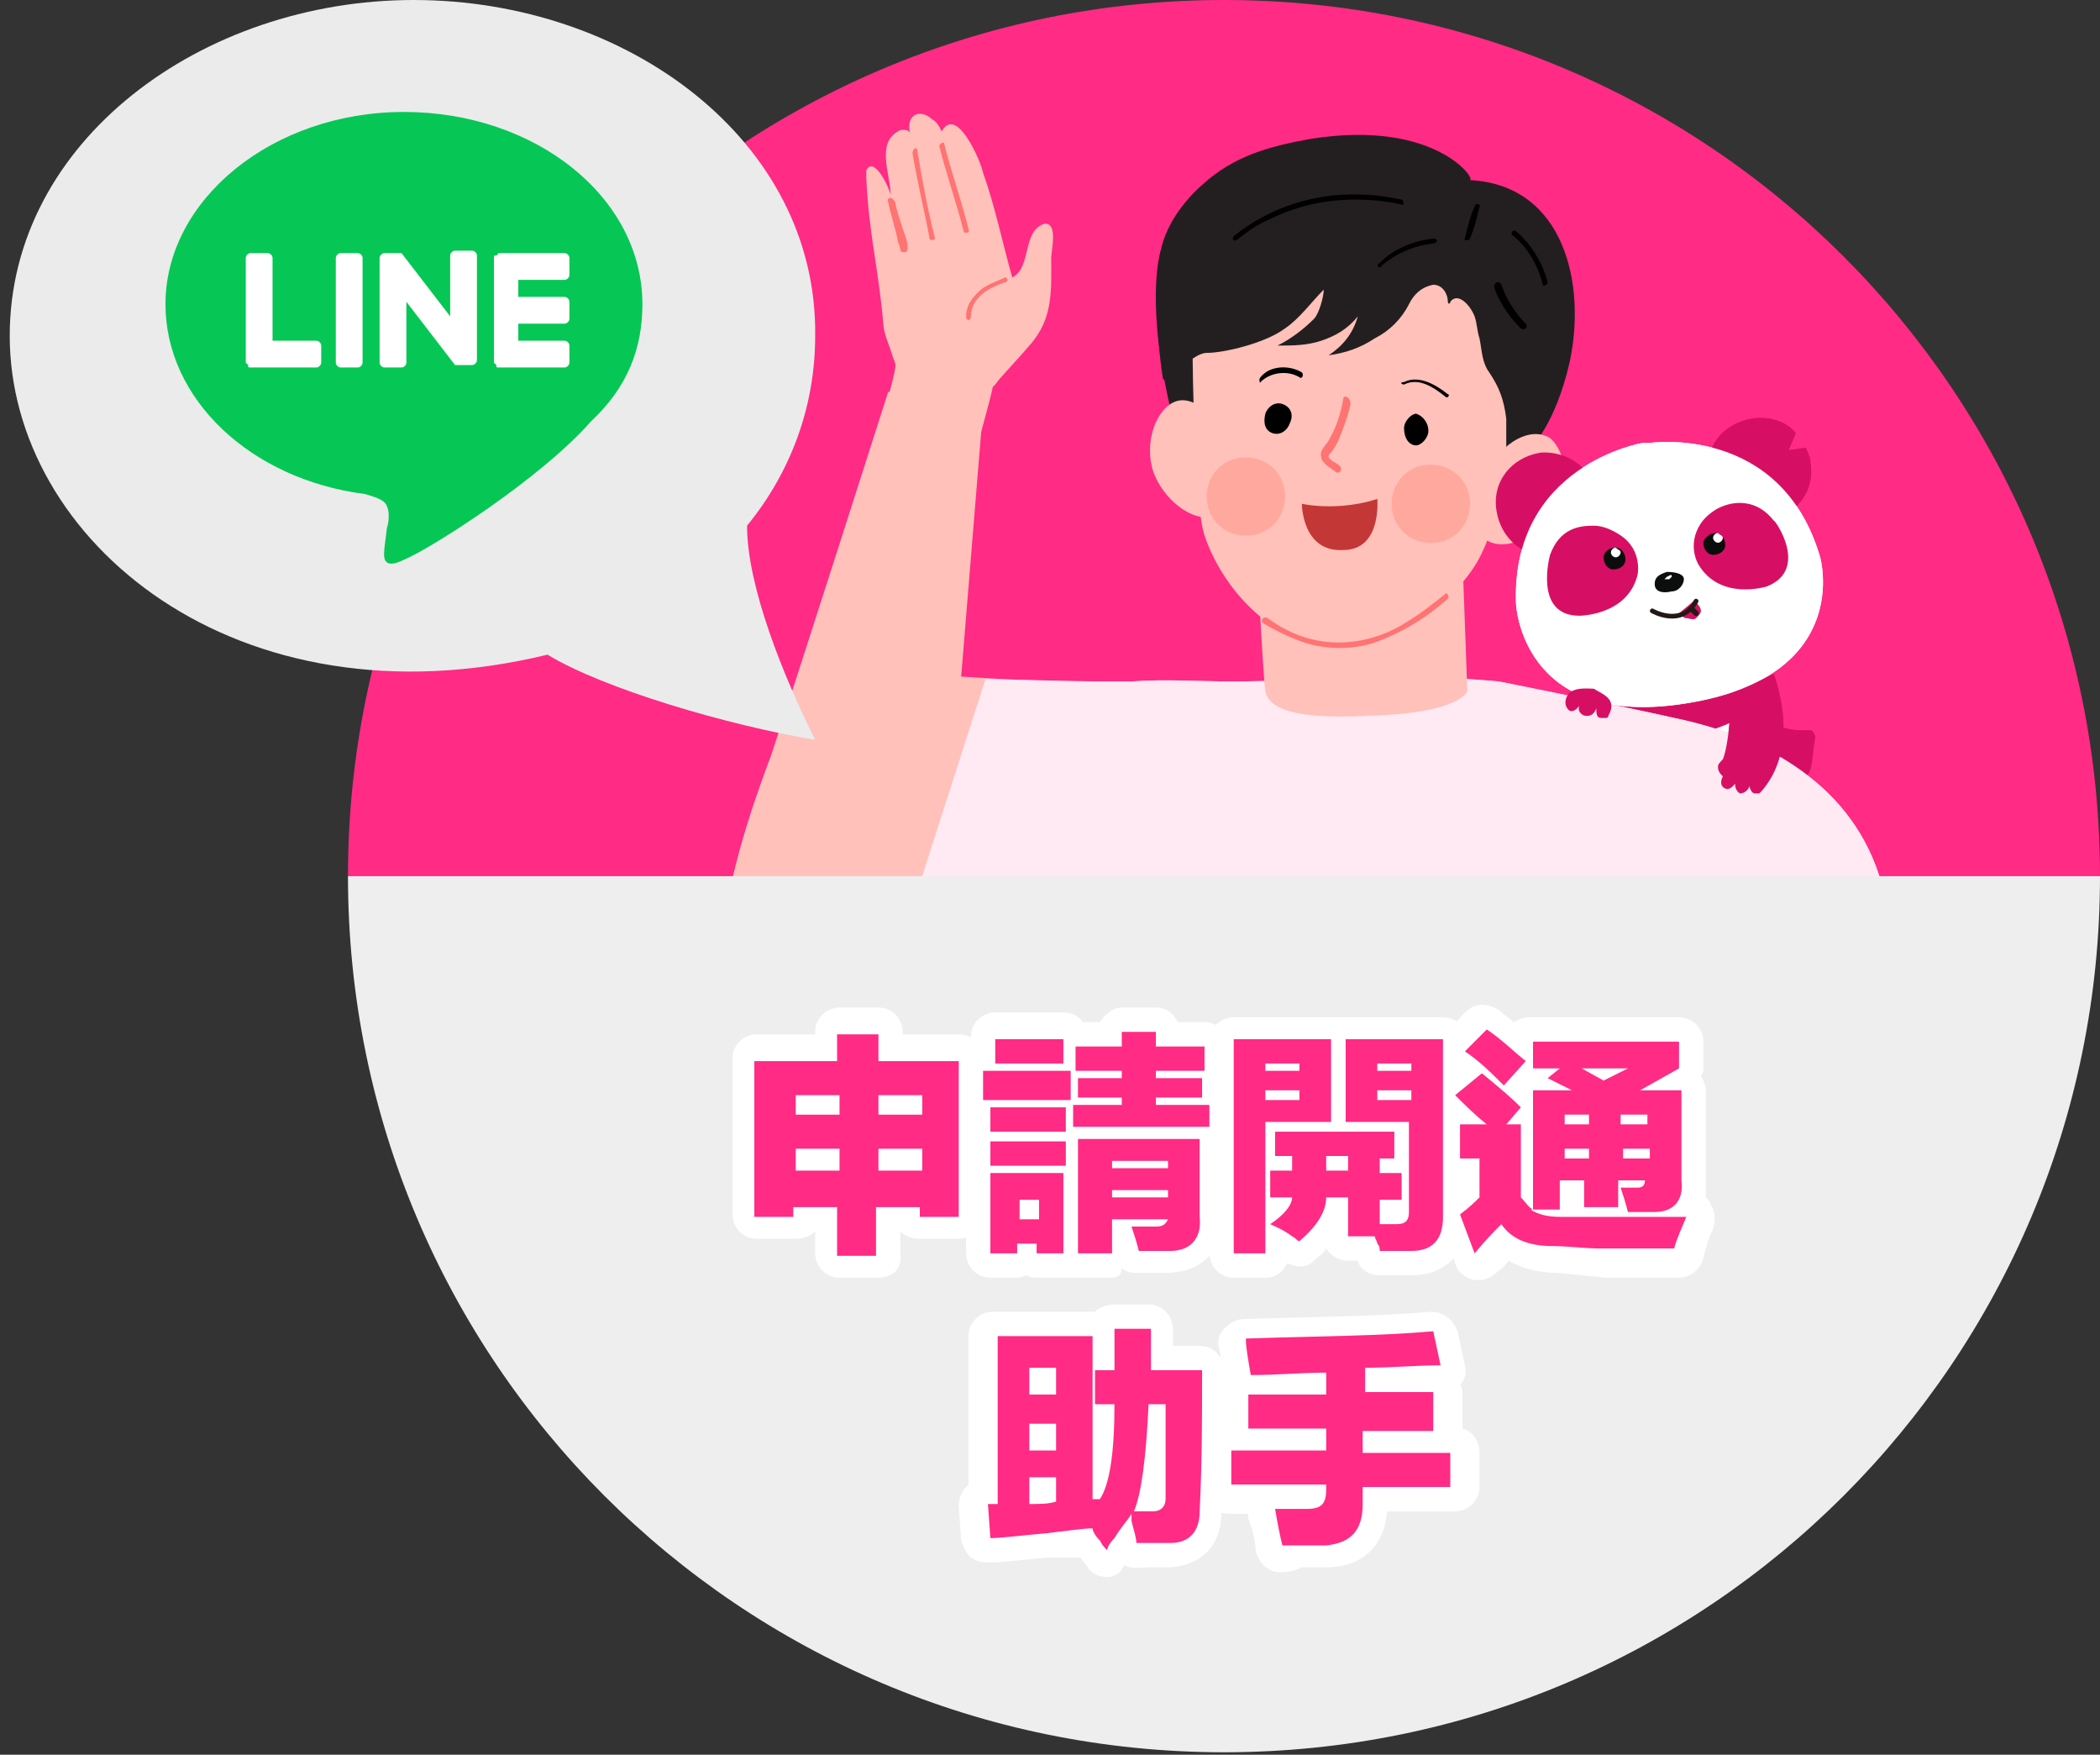 <?xml version="1.0" encoding="utf-8"?>
<!-- Generator: Adobe Illustrator 27.7.0, SVG Export Plug-In . SVG Version: 6.00 Build 0)  -->
<svg version="1.1" id="Layer_1" xmlns="http://www.w3.org/2000/svg" xmlns:xlink="http://www.w3.org/1999/xlink" x="0px" y="0px"
	 viewBox="0 0 86.3 72.1" style="enable-background:new 0 0 86.3 72.1;" xml:space="preserve">
<rect x="0" y="0" width="86.3" height="72.1" fill="#333333" stroke="none"/>
<style type="text/css">
	.st0{fill:#FF2B85;}
	.st1{clip-path:url(#SVGID_00000076580234683727296030000003902345704534179216_);}
	.st2{fill:#D70F64;}
	.st3{fill:#FFFFFF;}
	.st4{fill:none;}
	.st5{fill:#0C0D0D;}
	.st6{fill:none;stroke:#221916;stroke-width:0.306;stroke-linecap:round;stroke-linejoin:round;stroke-miterlimit:10;}
	.st7{fill:#0C0C0C;}
	.st8{fill:none;stroke:#221916;stroke-width:0.22;stroke-linecap:round;stroke-linejoin:round;stroke-miterlimit:10;}
	.st9{fill:#FFC1BA;}
	.st10{fill:#FF7373;}
	.st11{fill:#EFF2F4;}
	.st12{fill:#FFE9F3;}
	.st13{fill:#262626;}
	.st14{fill:#231F20;}
	.st15{fill:#C43737;}
	.st16{fill:#FFA99E;}
	.st17{fill:none;stroke:#221916;stroke-width:0.194;stroke-linecap:round;stroke-linejoin:round;stroke-miterlimit:10;}
	.st18{fill:#EEEEEE;}
	.st19{fill:#EBEBEB;}
	.st20{fill-rule:evenodd;clip-rule:evenodd;fill:#06C755;}
	.st21{fill-rule:evenodd;clip-rule:evenodd;fill:#FFFFFF;}
</style>
<path class="st0" d="M50.3,0c-19.9,0-36,16.1-36,36h72C86.3,16.1,70.2,0,50.3,0z"/>
<g>
	<defs>
		<rect id="SVGID_1_" x="27.1" y="2" width="52.5" height="37.1"/>
	</defs>
	<clipPath id="SVGID_00000136385658673523983630000018437534798002420619_">
		<use xlink:href="#SVGID_1_"  style="overflow:visible;"/>
	</clipPath>
	<g style="clip-path:url(#SVGID_00000136385658673523983630000018437534798002420619_);">
		<g>
			<path class="st2" d="M68.5,33.2c0,0,0.9,1.3,1.7,1.9c0.1,0.1,0.3,0.1,0.4,0.1c0.3-0.1,0.9-0.4,1.4-0.6c0.1-0.1,0.2-0.2,0.1-0.4
				l-0.7-1.4C71.5,32.7,69.9,32.1,68.5,33.2z"/>
			<path class="st2" d="M72.9,29.8c0,0-1.3,0.9-1,2.4c0,0,1.3,0.1,2.2-0.2c0.1,0,0.3-0.3,0.3-0.4c0.1-0.3,0.1-0.8,0.2-1.3
				c0-0.1-0.1-0.3-0.2-0.3c0,0-0.3,0-0.5,0C73.6,30,72.9,29.8,72.9,29.8"/>
			<path class="st2" d="M66.6,30.9c0,0,4.2,0,5.8-1.8c0,0,0.8,0-0.1-1.4l-6,0.6C66.3,28.3,66.1,29.6,66.6,30.9z"/>
			<path class="st3" d="M66.6,30.9c0,0,0.8,2.5,2.8,2.8c0,0,3.4,0.1,3.6-3.2c0,0,0-1-0.2-1.7C72.9,28.8,70.5,30.4,66.6,30.9z"/>
			<path class="st4" d="M66.2,29.3c0,0,0,2.8,1.9,3.9c0.7,0.4,1.5,0.5,2.3,0.3c0.5-0.1,1.2-0.4,1.8-0.9"/>
			<path class="st4" d="M70.4,34.3c0,0,0.6-0.5,1.1-0.4"/>
			<g>
				<path class="st2" d="M72.9,27.7c0.5,1.5,0.7,3.4-0.5,4.8c0,0-0.1,0.1-0.1,0.1c0,0-0.1,0-0.2,0c-0.1,0-0.2-0.2-0.2-0.3
					c0,0-0.1,0.3-0.4,0.3c0,0-0.2-0.1-0.2-0.4c0,0-0.2,0.3-0.4,0.2c0,0-0.3-0.1-0.1-0.5c0,0,0,0,0,0c-0.1-0.1-0.2-0.2-0.2-0.4
					c0-0.1,0.1-0.2,0.2-0.3c0,0,0.2-0.4,0.3-1.8l0-0.9L72.9,27.7z"/>
			</g>
			<g>
				<path class="st2" d="M65.7,20.4c0.2,1.2-0.6,2.2-1.8,2.4c-1.2,0.2-2.2-0.6-2.4-1.8c-0.2-1.2,0.6-2.2,1.8-2.4
					C64.4,18.5,65.5,19.3,65.7,20.4z"/>
				<path class="st2" d="M74.2,18.4c0.1,0.2,0.2,0.4,0.2,0.6c0.2,1.2-0.6,2.2-1.8,2.4c-1.2,0.2-2.2-0.6-2.4-1.8
					c-0.2-1.2,0.6-2.2,1.8-2.4c0.7-0.1,1.4,0.1,1.8,0.6l-0.3,0.7L74.2,18.4z"/>
				<g>
					<path class="st3" d="M74.8,22.9c-1.6-5.5-7-4.7-7-4.7l-0.3,0c0,0-5.4,0.9-5.2,6.6c0,0,0.2,5.2,7,4.1
						C76.2,27.8,74.8,22.9,74.8,22.9z"/>
				</g>
				<path class="st2" d="M64.9,25.3c0,0,2,0,2.4-1.7c0,0,0.2-1-0.7-1.6c-0.3-0.2-0.7-0.4-1.1-0.4c-0.6,0-1.4,0.1-1.8,1.2
					C63.7,22.8,63,25.2,64.9,25.3z"/>
				<g>
					<path class="st2" d="M72.6,24.1c0,0-1.9,0.6-2.8-0.9c0,0-0.5-0.8,0.1-1.7c0.2-0.3,0.6-0.6,0.9-0.7c0.5-0.2,1.4-0.3,2.1,0.6
						C72.9,21.3,74.4,23.4,72.6,24.1z"/>
				</g>
				<g>
					<path class="st5" d="M69.2,23.8c0,0.2-0.2,0.5-0.5,0.5C68.3,24.4,68,24.2,68,24c0-0.2,0.2-0.4,0.5-0.5
						C68.9,23.5,69.2,23.6,69.2,23.8z"/>
					<g>
						<path class="st3" d="M68.7,23.7c0,0-0.1,0.1-0.1,0.1c-0.1,0-0.2,0-0.2,0c0,0,0.1-0.1,0.1-0.1C68.7,23.6,68.7,23.6,68.7,23.7z"
							/>
					</g>
				</g>
			</g>
			<path class="st2" d="M69,25.2c0.1,0.1,0.2,0.2,0.3,0.2c0.1,0,0.3,0.1,0.4,0c0.1-0.1,0.2-0.2,0.2-0.3c0-0.1-0.1-0.3-0.3-0.4"/>
			<g>
				<path class="st6" d="M67.9,25.1c0,0,1.2,0.7,1.8-0.4"/>
			</g>
			<g>
				<path class="st7" d="M65.9,22.9c0,0.3,0.2,0.5,0.4,0.5c0.3,0,0.5-0.2,0.5-0.4c0-0.3-0.2-0.5-0.4-0.5
					C66.1,22.5,65.9,22.7,65.9,22.9z"/>
			</g>
			<g>
				<path class="st3" d="M66.6,22.7c0,0.1-0.1,0.2-0.2,0.2c-0.1,0-0.2-0.1-0.2-0.2c0-0.1,0.1-0.2,0.2-0.2
					C66.5,22.6,66.6,22.6,66.6,22.7z"/>
			</g>
			<g>
				<path class="st7" d="M70,22.3c0,0.3,0.2,0.5,0.4,0.5c0.3,0,0.5-0.2,0.5-0.4c0-0.3-0.2-0.5-0.4-0.5C70.3,21.9,70,22.1,70,22.3z"
					/>
			</g>
			<g>
				<path class="st3" d="M70.8,22.1c0,0.1-0.1,0.2-0.2,0.2c-0.1,0-0.2-0.1-0.2-0.2c0-0.1,0.1-0.2,0.2-0.2C70.7,22,70.8,22,70.8,22.1
					z"/>
			</g>
			<g>
				<path class="st2" d="M66.1,29.4c0,0.1-0.1,0.1-0.1,0.1c-0.1,0-0.1,0-0.2,0c-0.2,0-0.2-0.2-0.2-0.4c0,0-0.1,0.4-0.5,0.3
					c0,0-0.3-0.1-0.2-0.4c0,0-0.2,0.3-0.4,0.2c0,0-0.3-0.2-0.1-0.6c0.2-0.4,0.9-0.3,1.1-0.3C65.8,28.5,66.5,28.7,66.1,29.4z"/>
			</g>
			<line class="st8" x1="69.7" y1="25.2" x2="69.5" y2="25"/>
		</g>
		<g>
			<g>
				<g>
					<path class="st9" d="M35.6,7.3c0.1,2.3,0.5,3.7,0.7,6c0,0.4,0.3,1,0.4,1.4c0.1,0.2,0.1,0.3,0.1,0.3c0,0.3-0.3,1.3-0.6,2.4
						c0.2,1.3,1,1.5,1.4,2.8c0.3,1.2,0.8,2.4,1.1,3.7c0.2-1.2,1.9-7,2.1-8c0,0,0,0,0.1-0.1c0.2-0.3,0.9-1,1.4-1.6
						c1-1.1,0.9-2.3,0.9-3.6c0-0.3,0.3-1.5-0.3-1.4c-0.9,0.3-0.5,1.8-1.3,2.2c-0.4-1.4-0.7-2.9-1.2-4.3c-0.1-0.5-1.1-2.8-1.7-1.7
						c-0.1-0.2-0.2-0.4-0.4-0.5c-0.4-0.4-1.1-0.3-0.9,0.6c0-0.2-0.4-0.2-0.5-0.1C36,5.9,36.6,7.2,36.6,8c-0.1-0.4-0.7-1.6-1-1
						C35.6,7,35.6,7.2,35.6,7.3z"/>
				</g>
				<g>
					<g>
						<path class="st10" d="M41.3,11.4c-0.4,0.2-0.8,0.3-1.1,0.6c-0.3,0.3-0.5,0.6-0.5,1c0,0.2,0.2,0.2,0.2,0c0-0.8,0.8-1.2,1.4-1.4
							c0.1,0,0.1-0.1,0.1-0.1C41.4,11.4,41.3,11.4,41.3,11.4L41.3,11.4z"/>
					</g>
				</g>
				<g>
					<g>
						<path class="st10" d="M38.6,6c0.3,1.2,0.7,2.3,1,3.5c0,0.1,0.3,0.1,0.2-0.1c-0.3-1.2-0.7-2.3-1-3.5C38.8,5.8,38.6,5.9,38.6,6
							L38.6,6z"/>
					</g>
				</g>
				<g>
					<g>
						<path class="st10" d="M37.5,6.3c0.2,1.2,0.5,2.4,0.7,3.5c0,0.1,0.3,0.1,0.2-0.1c-0.3-1.2-0.5-2.3-0.7-3.5
							C37.7,6,37.5,6.1,37.5,6.3L37.5,6.3z"/>
					</g>
				</g>
				<g>
					<g>
						<path class="st10" d="M37.3,10.2c0-0.3-0.1-0.5-0.2-0.8c-0.1-0.3-0.2-0.6-0.3-1c0-0.1,0-0.1-0.1-0.2c0-0.1-0.3-0.1-0.2,0.1
							c0.1,0.5,0.3,1.1,0.4,1.6c0,0.1,0.1,0.2,0.1,0.4C37.1,10.4,37.3,10.4,37.3,10.2L37.3,10.2z"/>
					</g>
				</g>
			</g>
			<g>
				<path class="st9" d="M77.2,35.9c-1.3-3.9-5-5.7-8.4-6.4C66.6,29,61.6,28,61.6,28c-4.3-0.4-7.6,0-11,0c-1.3,0-2.7-0.1-4.1,0
					c-4.5,0-5.3-0.1-7-0.2l0.9-11l-3.9-0.7c0,0-3.7,11.6-4.8,14.9c-1,2.7-4.3,11.4,0.1,14.5c2.8,2,2.4,0.4,3.1-0.5l6.9,17.5l15.5,0
					l0.7,3.2c0,0,23.1,1,23.4-3.9C81.9,56.8,79,41.5,77.2,35.9z"/>
			</g>
			<g>
				<path class="st11" d="M39,40.9l2.9,21.6l15.5,0l0.7,3.2c0,0,23.4,1,23.4-3.9c0-2.9-0.7-9.5-1.9-15.5"/>
			</g>
			<g>
				<path class="st12" d="M79.7,46.3c-0.8-4.2-1.7-8.1-2.5-10.4c-1.3-3.9-5-5.7-8.4-6.4C66.6,29,61.6,28,61.6,28
					c-4.3-0.4-7.6,0-11,0c-1.3,0-2.7-0.1-4.1,0c-3,0-1.4,0-6-0.1L35,45c1,1.1,0.4,0.7,0.6,1.6h4.2"/>
			</g>
			<g>
				<g>
					<path class="st9" d="M60.1,22.9l0.2,5.5c0,0-0.3,0.9-3.9,1c-1.8,0.1-4.2,0.1-4.4-1c-0.1-0.5-0.5-8.5-0.5-8.5L60.1,22.9z"/>
				</g>
			</g>
			<path class="st9" d="M73.7,46.3L73.3,57L57,62.1l0.7,3.5c0,0,23.9,1,23.9-3.9c0-4.9-1.2-12.2-1.9-15.5L73.7,46.3z"/>
			<g>
				<g>
					<path class="st13" d="M74.1,37.9c0,0.6-0.1,1.3-0.1,1.9c-0.1,1.5-0.2,3-0.3,4.6c-0.1,1.8-0.2,3.7-0.3,5.5
						c-0.1,1.6-0.2,3.2-0.3,4.8c0,0.5-0.1,1-0.1,1.6c0,0.2,0,0.5,0,0.7c0,0,0,0,0,0c0,0.2,0.2,0.2,0.2,0c0-0.6,0.1-1.3,0.1-1.9
						c0.1-1.5,0.2-3,0.3-4.6c0.1-1.8,0.2-3.7,0.3-5.5c0.1-1.6,0.2-3.2,0.3-4.8c0-0.5,0.1-1,0.1-1.6c0-0.2,0-0.5,0-0.7c0,0,0,0,0,0
						C74.3,37.8,74.1,37.8,74.1,37.9L74.1,37.9z"/>
				</g>
			</g>
			<g>
				<g>
					<g>
						<g>
							<path class="st9" d="M57,65.7c-1,0.2-1.9-0.1-2.8-0.5c-0.4-0.2-0.8-0.5-1.2-0.7c-0.2-0.1-0.4-0.3-0.6-0.4
								c-0.1-0.1-0.3-0.3-0.5-0.3c-0.1,0-0.1,0-0.2,0c-0.6,0.2-1.2,0.2-1.7,0.4c-0.5,0.1-1,0.4-1.4,0.6c-0.2,0.1-0.3,0.2-0.5,0.3
								c-1.1,0.8-0.5-0.7-0.2-1.2c-0.9,1-0.7-0.5,0-1.3c0.5-0.6,1.1-1.2,1.6-1.7c0.5-0.5,1-1.1,1.8-0.7c0.7,0.3,1.5,0.6,2.3,0.9
								c0.3,0.1,2.2,1.1,2.6,1.2c0,0,7-0.8,7.8-1.2c0.6,1.1,4.8,2.1,4.6,3.9C67.3,65.3,57,65.7,57,65.7z"/>
						</g>
					</g>
				</g>
				<g>
					<path class="st9" d="M50.7,60.1c-0.3,0.1-1.1,0.3-1.4,0.4c-0.7,0.3-1.1,0.5-1.7,1c-0.3,0.2-1.2,0.9-1.4,1.3
						c-0.1,0.2-0.1,0.7,0.3,0.6c0.5-0.2,0.9-0.6,1.4-0.9c0.5-0.3,1-0.5,1.6-0.8c0.1,0,0.1-0.1,0.2-0.1c0.7-0.3,1.4-0.7,2.1-1
						c0,0-0.6-0.3-0.7-0.4C50.7,60.2,51,60,50.7,60.1z"/>
				</g>
			</g>
			<g>
				<g>
					<path class="st13" d="M58.2,61.7c0.5-0.2,1.1-0.3,1.6-0.5c1.3-0.4,2.6-0.8,3.9-1.2c1.6-0.5,3.2-0.9,4.7-1.4
						c1.4-0.4,2.7-0.8,4.1-1.2c0.7-0.2,1.3-0.4,2-0.6c0,0,0,0,0,0c0.1,0,0.1-0.3-0.1-0.2c-0.5,0.2-1.1,0.3-1.6,0.5
						c-1.3,0.4-2.6,0.8-3.9,1.2c-1.6,0.5-3.2,0.9-4.7,1.4c-1.4,0.4-2.7,0.8-4.1,1.2c-0.7,0.2-1.3,0.4-2,0.6c0,0,0,0,0,0
						C58,61.6,58.1,61.8,58.2,61.7L58.2,61.7z"/>
				</g>
			</g>
			<g>
				<g>
					<path class="st10" d="M48.5,63.5c0.2-0.2,0.5-0.3,0.7-0.4c0.3-0.1,0.5-0.2,0.8-0.4c0.6-0.2,1.1-0.5,1.7-0.7
						c0.1-0.1,0.1-0.3-0.1-0.2c-0.6,0.2-1.2,0.5-1.7,0.7c-0.3,0.1-0.6,0.3-0.8,0.4c-0.3,0.1-0.5,0.2-0.7,0.4
						C48.2,63.5,48.4,63.6,48.5,63.5L48.5,63.5z"/>
				</g>
			</g>
			<g>
				<g>
					<path class="st10" d="M48.6,62.1c0.8-0.4,1.6-0.8,2.4-1.1c0.1-0.1,0.1-0.3-0.1-0.2c-0.8,0.3-1.7,0.7-2.4,1.1
						C48.4,62,48.5,62.2,48.6,62.1L48.6,62.1z"/>
				</g>
			</g>
			<g>
				<g>
					<g>
						<g>
							<path class="st14" d="M47.7,10.3c0,0-0.7,2.1,0.5,6.9l1.2,0.6l1.1-6L47.7,10.3z"/>
						</g>
						<g>
							<g>
								<g>
									<path class="st9" d="M62.9,12.7l-7-3.4l-6.8,2.1c0,0-0.2,0.9-0.1,1.9c0,0,0,7.2,0.5,8.7c0.7,2.1,2.7,4.4,5.1,4.5
										c1.9,0.1,4.8-1.2,6.1-3.4c0.8-1.4,1-3.1,2.2-6.8C63.2,15.3,62.9,12.7,62.9,12.7z"/>
								</g>
								<g>
									<g>
										<path class="st10" d="M55.2,16.4c-0.1,0.6-0.3,1.2-0.6,1.7c-0.1,0.2-0.4,0.4-0.3,0.7c0,0.1,0.1,0.2,0.2,0.3
											c0.1,0.1,0.3,0.2,0.4,0.3c0.2,0.1,0.3-0.2,0.1-0.3c-0.1-0.1-0.2-0.1-0.3-0.2c0,0-0.1-0.1-0.1-0.1c0-0.1,0-0.1,0-0.1
											c0.2-0.2,0.3-0.4,0.4-0.6c0.2-0.5,0.4-1,0.5-1.5C55.5,16.3,55.2,16.2,55.2,16.4L55.2,16.4z"/>
									</g>
								</g>
								<g>
									<g>
										<path d="M53,17.4c-0.1,0.3-0.4,0.5-0.7,0.4c-0.3-0.1-0.4-0.4-0.3-0.8c0.1-0.3,0.4-0.5,0.7-0.4C53,16.7,53.2,17,53,17.4z"
											/>
									</g>
									<g>
										<path d="M58.7,17.7c0,0.3-0.3,0.6-0.5,0.6c-0.3,0-0.5-0.3-0.5-0.7c0-0.3,0.3-0.6,0.5-0.6C58.5,17.1,58.7,17.4,58.7,17.7z"
											/>
									</g>
									<g>
										<g>
											<path d="M51.8,15.7c0.4-0.4,1.1-0.5,1.6-0.2c0.1,0.1,0.2-0.1,0.1-0.2c-0.5-0.3-1.3-0.3-1.7,0.2
												C51.7,15.6,51.8,15.8,51.8,15.7L51.8,15.7z"/>
										</g>
									</g>
									<g>
										<g>
											<path d="M57.7,15.8c0.6-0.3,1.2,0.1,1.7,0.5c0.1,0.1,0.2-0.1,0.1-0.1c-0.5-0.4-1.2-0.8-1.8-0.5
												C57.5,15.7,57.6,15.8,57.7,15.8L57.7,15.8z"/>
										</g>
									</g>
								</g>
								<g>
									<g>
										<g>
											<g>
												<path class="st9" d="M47.4,19.4c0.4,1.1,1.6,2.1,2.5,1.8c0.9-0.3,0.8-1.7,0.5-2.9c-0.3-1.1-1.3-2.1-2.1-1.8
													S47,18.2,47.4,19.4z"/>
											</g>
										</g>
									</g>
								</g>
							</g>
							<g>
								<path class="st15" d="M53.5,20.7c1,0.2,2.2,0.1,3.1-0.2c0,0,0.2,2.1-1.4,2.1C53.5,22.7,53.5,20.7,53.5,20.7z"/>
							</g>
						</g>
						<g>
							<path class="st14" d="M53.9,5.7c-1.7,0.3-3.2,0.7-4.5,1.9c-0.8,0.7-1.5,1.7-1.7,2.7c-0.3,1.6-0.1,4.2,0.1,5.3
								c0.5-0.1,1.2-1.1,1.8-1.1c0.7,0,2.4-0.4,3.2-1c0.6-0.4,1.1-1.1,1.6-1.6c0,0.3-0.2,1-0.4,1.2c-0.4,0.4-0.9,0.8-1.5,1.1
								c0.6,0,1.2,0,1.8-0.2c0.6-0.2,1.1-0.5,1.5-1c-0.2,0.7-0.6,1.2-1.2,1.6c0.7-0.1,1.3-0.3,1.9-0.7c0.6-0.3,1.1-0.8,1.4-1.4
								c0.2-0.4,0.5-0.7,1-0.8c0.4,0,0.6,0.4,0.6,0.7c0,0.1,0.1,0.1,0.1,0c0.3-0.4,0.8,0.1,1,0.6c0.1,0.3,0.1,0.6,0.2,0.9
								c0.1,0.5,0.1,1,0.4,1.4c0.4,0.6,0.6,1.1,0.7,1.9c0,0.3,0,1.2,0,1.2l1,0c0,0,1-0.9,1.6-3.5c0.7-3.2-0.2-7.3-4.1-7.5
								C60.7,7.4,59,4.9,53.9,5.7z"/>
						</g>
						<g>
							<g>
								<g>
									<path class="st9" d="M63.9,21c-0.6,1-2,1.7-2.8,1.2c-0.8-0.5-0.5-1.9,0.1-2.9c0.5-1.1,1.7-1.8,2.5-1.3
										C64.4,18.6,64.5,20,63.9,21z"/>
								</g>
							</g>
						</g>
					</g>
					<g>
						<path class="st16" d="M52.8,20.2c0.1,0.9-0.5,1.7-1.4,1.8c-0.9,0.1-1.7-0.5-1.8-1.4c-0.1-0.9,0.5-1.7,1.4-1.8
							C51.9,18.7,52.7,19.3,52.8,20.2z"/>
					</g>
					<g>
						<path class="st16" d="M60.4,20.5c0.1,0.9-0.5,1.7-1.4,1.8c-0.9,0.1-1.7-0.5-1.8-1.4c-0.1-0.9,0.5-1.7,1.4-1.8
							C59.5,19,60.3,19.6,60.4,20.5z"/>
					</g>
					<g>
						<g>
							<path d="M50.7,9.7C52.2,8.5,54.1,7.9,56,8c0.5,0,1.1,0.1,1.6,0.2c0.1,0,0.1,0.3,0,0.2C55.7,8,53.8,8.2,52.2,9
								c-0.5,0.2-0.9,0.5-1.3,0.8C50.7,10,50.6,9.8,50.7,9.7L50.7,9.7z"/>
						</g>
					</g>
					<g>
						<g>
							<path d="M60.8,8.5c-0.1,0.4-0.2,0.9-0.4,1.3c0,0.1-0.3,0.1-0.2,0c0.1-0.4,0.2-0.9,0.4-1.3C60.6,8.3,60.9,8.4,60.8,8.5
								L60.8,8.5z"/>
						</g>
					</g>
					<g>
						<g>
							<path d="M61.7,11.7c0.2,0.6,0.6,1.2,1,1.6c0.1,0.1,0,0.3-0.2,0.2c-0.5-0.5-0.9-1.1-1.1-1.7C61.4,11.6,61.6,11.5,61.7,11.7
								L61.7,11.7z"/>
						</g>
					</g>
					<g>
						<g>
							<path d="M62.3,9.5c0.6,0.5,1.1,1.3,1.3,2.1c0,0.1-0.2,0.2-0.2,0.1c-0.2-0.8-0.6-1.5-1.2-2C62,9.6,62.2,9.4,62.3,9.5L62.3,9.5
								z"/>
						</g>
					</g>
					<g>
						<g>
							<path d="M56.7,10.8c0.6-0.6,1.4-0.9,2.2-1c0.2,0,0.2,0.2,0,0.2c-0.8,0.1-1.5,0.4-2.1,0.9C56.7,11.1,56.5,10.9,56.7,10.8
								L56.7,10.8z"/>
						</g>
					</g>
				</g>
				<g>
					<g>
						<path class="st10" d="M59.5,24.6c-0.9,0.8-1.9,1.4-3,1.8c-0.9,0.3-2,0.3-2.9,0c-0.6-0.2-1.2-0.5-1.7-0.8
							c-0.1-0.1,0-0.3,0.2-0.2c0.8,0.6,1.8,1,2.9,1c1,0,2-0.3,2.9-0.9c0.5-0.3,1-0.7,1.5-1.1C59.4,24.3,59.6,24.5,59.5,24.6
							L59.5,24.6z"/>
					</g>
				</g>
			</g>
		</g>
		<g>
			<g>
				<path class="st2" d="M72.9,27.7c0.5,1.5,0.7,3.4-0.5,4.8c0,0-0.1,0.1-0.1,0.1c0,0-0.1,0-0.2,0c-0.1,0-0.2-0.2-0.2-0.3
					c0,0-0.1,0.3-0.4,0.3c0,0-0.2-0.1-0.2-0.4c0,0-0.2,0.3-0.4,0.2c0,0-0.3-0.1-0.1-0.5c0,0,0,0,0,0c-0.1-0.1-0.2-0.2-0.2-0.4
					c0-0.1,0.1-0.2,0.2-0.3c0,0,0.2-0.4,0.3-1.8l0-0.9L72.9,27.7z"/>
			</g>
			<g>
				<path class="st2" d="M65.7,20.4c0.2,1.2-0.6,2.2-1.8,2.4s-2.2-0.6-2.4-1.8c-0.2-1.2,0.6-2.2,1.8-2.4
					C64.4,18.5,65.5,19.3,65.7,20.4z"/>
				<path class="st2" d="M74.2,18.4c0.1,0.2,0.2,0.4,0.2,0.6c0.2,1.2-0.6,2.2-1.8,2.4c-1.2,0.2-2.2-0.6-2.4-1.8
					c-0.2-1.2,0.6-2.2,1.8-2.4c0.7-0.1,1.4,0.1,1.8,0.6l-0.3,0.7L74.2,18.4z"/>
				<g>
					<path class="st3" d="M74.8,22.9c-1.6-5.5-7-4.7-7-4.7l-0.3,0c0,0-5.4,0.9-5.2,6.6c0,0,0.2,5.2,7,4.1
						C76.2,27.8,74.8,22.9,74.8,22.9z"/>
				</g>
				<path class="st2" d="M64.9,25.3c0,0,2,0,2.4-1.7c0,0,0.2-1-0.7-1.6c-0.3-0.2-0.7-0.4-1.1-0.4c-0.6,0-1.4,0.1-1.8,1.2
					C63.7,22.8,63,25.3,64.9,25.3z"/>
				<g>
					<path class="st2" d="M72.6,24.1c0,0-1.9,0.6-2.8-0.9c0,0-0.5-0.8,0.1-1.7c0.2-0.3,0.6-0.6,0.9-0.7c0.5-0.2,1.4-0.3,2.1,0.6
						C72.9,21.3,74.4,23.4,72.6,24.1z"/>
				</g>
				<g>
					<path class="st5" d="M69.2,23.8c0,0.2-0.2,0.5-0.5,0.5C68.3,24.4,68,24.3,68,24s0.2-0.4,0.5-0.5C68.9,23.5,69.2,23.6,69.2,23.8
						z"/>
					<g>
						<path class="st3" d="M68.7,23.7c0,0-0.1,0.1-0.1,0.1c-0.1,0-0.2,0-0.2,0c0,0,0.1-0.1,0.1-0.1C68.7,23.6,68.7,23.6,68.7,23.7z"
							/>
					</g>
				</g>
			</g>
			<path class="st2" d="M69,25.2c0.1,0.1,0.2,0.2,0.3,0.2c0.1,0,0.3,0.1,0.4,0c0.1-0.1,0.2-0.2,0.2-0.3c0-0.1-0.1-0.3-0.3-0.4"/>
			<g>
				<path class="st17" d="M67.9,25.1c0,0,1.2,0.7,1.8-0.4"/>
			</g>
			<g>
				<path class="st7" d="M65.9,22.9c0,0.3,0.2,0.5,0.4,0.5c0.3,0,0.5-0.2,0.5-0.4c0-0.3-0.2-0.5-0.4-0.5
					C66.1,22.5,65.9,22.7,65.9,22.9z"/>
			</g>
			<g>
				<path class="st3" d="M66.6,22.7c0,0.1-0.1,0.2-0.2,0.2c-0.1,0-0.2-0.1-0.2-0.2c0-0.1,0.1-0.2,0.2-0.2
					C66.5,22.6,66.6,22.6,66.6,22.7z"/>
			</g>
			<g>
				<path class="st7" d="M70,22.3c0,0.3,0.2,0.5,0.4,0.5c0.3,0,0.5-0.2,0.5-0.4c0-0.3-0.2-0.5-0.4-0.5C70.3,21.9,70,22.1,70,22.3z"
					/>
			</g>
			<g>
				<path class="st3" d="M70.8,22.1c0,0.1-0.1,0.2-0.2,0.2c-0.1,0-0.2-0.1-0.2-0.2c0-0.1,0.1-0.2,0.2-0.2C70.7,22,70.8,22,70.8,22.1
					z"/>
			</g>
			<g>
				<path class="st2" d="M66.1,29.4c0,0.1-0.1,0.1-0.1,0.1c-0.1,0-0.1,0-0.2,0c-0.2,0-0.2-0.2-0.2-0.4c0,0-0.1,0.4-0.5,0.3
					c0,0-0.3-0.1-0.2-0.4c0,0-0.2,0.3-0.4,0.2c0,0-0.3-0.2-0.1-0.6c0.2-0.4,0.9-0.3,1.1-0.3C65.8,28.5,66.5,28.7,66.1,29.4z"/>
			</g>
			<line class="st8" x1="69.7" y1="25.2" x2="69.5" y2="25"/>
		</g>
	</g>
</g>
<path class="st18" d="M50.3,72c19.9,0,36-16.1,36-36h-72C14.3,55.9,30.4,72,50.3,72z"/>
<g>
	<g>
		<path class="st0" d="M34.5,42.5h1.6v1.1h3.3v6.4h-1.6v-0.4h-1.8v2h-1.6v-2h-1.8v0.4h-1.6v-6.4h3.4V42.5z M32.7,45v0.8h1.8V45H32.7
			z M32.7,47.2v0.9h1.8v-0.9H32.7z M37.9,45h-1.8v0.8h1.8V45z M36.1,47.2v0.9h1.8v-0.9H36.1z"/>
		<path class="st3" d="M36.1,52.5h-1.6c-0.6,0-1-0.5-1-1v-0.9c-0.2,0.2-0.5,0.3-0.8,0.3h-1.6c-0.6,0-1-0.5-1-1v-6.4c0-0.6,0.5-1,1-1
			h2.4v-0.1c0-0.6,0.5-1,1-1h1.6c0.6,0,1,0.5,1,1v0.1h2.3c0.6,0,1,0.5,1,1v6.4c0,0.6-0.5,1-1,1h-1.6c-0.3,0-0.6-0.1-0.8-0.3v0.9
			C37.1,52.1,36.7,52.5,36.1,52.5z M35.2,48.8c0,0,0.1,0.1,0.1,0.1c0,0,0.1-0.1,0.1-0.1c0,0-0.1-0.1-0.1-0.1
			C35.3,48.7,35.2,48.7,35.2,48.8z M35.2,46.5C35.3,46.5,35.3,46.6,35.2,46.5c0.1,0,0.1,0,0.1,0C35.4,46.5,35.3,46.5,35.2,46.5
			C35.3,46.5,35.3,46.5,35.2,46.5z M35.2,44.3c0,0,0.1,0.1,0.1,0.1c0,0,0.1-0.1,0.1-0.1c0,0-0.1-0.1-0.1-0.1
			C35.3,44.2,35.2,44.2,35.2,44.3z"/>
	</g>
	<g>
		<path class="st0" d="M40.5,44H44v1.2h-3.6V44z M40.7,45.5h3.1v1h-3.1V45.5z M40.7,46.9h3.1v1h-3.1V46.9z M40.7,51.5v-3.3h3v3.3
			h-1.1v-0.4h-0.8v0.4H40.7z M40.9,42.7h2.8v1h-2.8V42.7z M41.9,49.3v0.8h0.8v-0.8H41.9z M44.2,43h1.9v-0.6h1.4V43h2V44h-2v0.3h1.9
			v0.8h-1.9v0.3h2.2v0.9h-5.6v-0.9h2v-0.3h-1.8v-0.8h1.8V44h-1.9V43z M45.7,51.5h-1.4v-4.7h5V50c0.1,0.9-0.4,1.4-1.2,1.4
			c-0.2,0-0.6,0-1.3,0c-0.1-0.4-0.2-0.7-0.3-1c0.4,0,0.7,0,1,0c0.3,0,0.4-0.1,0.5-0.3h-2.3V51.5z M45.7,47.7V48H48v-0.3H45.7z
			 M45.7,48.9v0.3H48v-0.3H45.7z"/>
		<path class="st3" d="M45.7,52.5h-1.4c-0.1,0-0.2,0-0.3,0c-0.1,0-0.2,0-0.3,0h-1.1c-0.1,0-0.3,0-0.4-0.1c-0.1,0-0.2,0.1-0.4,0.1
			h-1.1c-0.6,0-1-0.5-1-1v-3.3c0,0,0,0,0-0.1c0-0.1,0-0.2,0-0.3v-1c0-0.1,0-0.1,0-0.2c0-0.1,0-0.1,0-0.2v-0.7
			c-0.1-0.2-0.2-0.4-0.2-0.6V44c0-0.3,0.1-0.6,0.4-0.8v-0.6c0-0.6,0.5-1,1-1h2.8c0.3,0,0.6,0.1,0.8,0.4h0.7c0.2-0.3,0.5-0.6,0.9-0.6
			h1.4c0.4,0,0.7,0.2,0.9,0.6h1.1c0.6,0,1,0.5,1,1V44c0,0.2-0.1,0.4-0.2,0.6v0.2c0.2,0.2,0.3,0.5,0.3,0.8v0.9c0,0.3-0.1,0.6-0.4,0.8
			V50c0,0.7-0.1,1.3-0.6,1.7c-0.4,0.4-1,0.6-1.7,0.6c-0.1,0-0.6,0-1.3,0c-0.2,0-0.4-0.1-0.5-0.2C46.1,52.4,45.9,52.5,45.7,52.5z"/>
	</g>
	<g>
		<path class="st0" d="M50.7,42.7h4v3.4H52v5.4h-1.3V42.7z M52,43.7v0.3h1.4v-0.3H52z M52,45.2h1.4v-0.4H52V45.2z M52.6,46.5h4.7
			v1.1h-0.6v0.6h0.9v1.1h-0.9v1h0.7c0.4,0,0.5-0.2,0.5-0.5v-3.7h-2.6v-3.4h4V50c0,0.9-0.4,1.4-1.3,1.4c-0.3,0-0.7,0-1.3,0
			c0-0.1,0-0.2-0.1-0.3c0-0.1-0.1-0.2-0.1-0.3h-1.1v-1.6h-0.9c0,0.6-0.4,1.2-1.1,1.8c-0.1,0-0.1-0.1-0.3-0.2
			c-0.4-0.3-0.7-0.4-0.9-0.5c0.6-0.4,0.9-0.8,0.9-1.1h-0.9v-1.1h0.9c0-0.2,0-0.4,0-0.6h-0.7V46.5z M54.5,47.5c0,0.2,0,0.4,0,0.6h0.9
			v-0.6H54.5z M56.6,43.7v0.3h1.4v-0.3H56.6z M56.6,44.8v0.4h1.4v-0.4H56.6z"/>
		<path class="st3" d="M52,52.5h-1.3c-0.6,0-1-0.5-1-1v-8.7c0-0.6,0.5-1,1-1h4c0.1,0,0.2,0,0.3,0c0.1,0,0.2,0,0.3,0h4
			c0.6,0,1,0.5,1,1V50c0,1.4-0.8,2.4-2.3,2.4c-0.3,0-0.7,0-1.3,0c-0.4,0-0.8-0.2-0.9-0.6h-0.4c-0.4,0-0.7-0.2-0.9-0.5
			c-0.1,0.2-0.3,0.3-0.5,0.5c-0.3,0.3-0.7,0.3-1.1,0.1c0,0,0,0,0,0C52.7,52.3,52.4,52.5,52,52.5z"/>
	</g>
	<g>
		<path class="st0" d="M60.9,44.1c0.6,0.5,1.1,0.9,1.6,1.4l-0.6,0.7h0.6v3c0.2,0.2,0.3,0.4,0.5,0.5v-4.9h1.6l-1-0.5l0.5-0.4h-1.1
			v-1.1H69v1.1l-1.6,0.9h1.7v3.7c0.1,0.8-0.3,1.3-1.1,1.3c-0.2,0-0.6,0-1.1,0c-0.1-0.4-0.2-0.7-0.3-1c0.1,0,0.2,0,0.4,0
			c0.2,0,0.3,0,0.3,0c0.2,0,0.3-0.1,0.3-0.3h-1.1v1.1h-1.4v-1.1h-1v1.2h-1.2c0.3,0.2,0.7,0.3,1.2,0.3c1.4,0,3.1,0,5.2,0
			c-0.2,0.5-0.4,0.9-0.5,1.3c-1.4,0-2.4,0-3,0c-0.7,0-1.4-0.1-2-0.1c-1,0-1.7-0.3-2.1-0.9c-0.3,0.3-0.6,0.6-1.1,1.2l-0.6-1.6
			c0.4-0.3,0.6-0.5,0.8-0.7v-1.6h-0.8v-1.4h1.1c-0.5-0.4-0.9-0.8-1.3-1.2L60.9,44.1z M61.1,42.3c0.6,0.4,1.1,0.9,1.6,1.3l-0.9,1
			c-0.5-0.5-1-1-1.6-1.4L61.1,42.3z M64.3,45.8v0.4h1v-0.4H64.3z M64.3,47.2v0.4h1v-0.4H64.3z M66.9,43.9h-1.9l0.9,0.5L66.9,43.9z
			 M67.7,45.8h-1.1v0.4h1.1V45.8z M66.7,47.2v0.4h1.1v-0.4H66.7z"/>
		<path class="st3" d="M60.8,52.6c-0.1,0-0.1,0-0.2,0c-0.4-0.1-0.7-0.3-0.8-0.7l-0.6-1.6c-0.1-0.4,0-0.8,0.3-1.1
			c0.2-0.1,0.3-0.3,0.4-0.4v-0.2c-0.4-0.1-0.8-0.5-0.8-1v-1.4c0-0.2,0-0.3,0.1-0.4c0,0,0,0,0,0c-0.4-0.4-0.4-1-0.1-1.4l0.4-0.4
			c-0.2-0.2-0.3-0.4-0.4-0.7c0-0.3,0.1-0.6,0.3-0.8l0.8-0.9c0.4-0.4,0.9-0.4,1.4-0.1c0.2,0.2,0.4,0.3,0.6,0.5
			c0.2-0.1,0.4-0.2,0.6-0.2H69c0.6,0,1,0.5,1,1v1.1c0,0.1,0,0.2-0.1,0.3c0.1,0.2,0.2,0.4,0.2,0.6v3.7c0,0.2,0,0.5,0,0.7
			c0.1,0.1,0.2,0.2,0.2,0.3c0.2,0.3,0.2,0.6,0.1,1c-0.2,0.4-0.3,0.8-0.4,1.2c-0.1,0.4-0.5,0.8-1,0.8h-3L64,52.3
			c-0.8,0-1.5-0.2-2-0.5c-0.1,0.1-0.2,0.3-0.4,0.4C61.4,52.4,61.1,52.6,60.8,52.6z"/>
	</g>
	<g>
		<path class="st0" d="M47.3,54.6c0,0.8,0,1.4,0,1.7h2.1c0,1.9,0,3.8-0.1,5.8c0,0.8-0.4,1.3-1.2,1.3c-0.1,0-0.3,0-0.6,0
			c-0.4,0-0.6,0-0.8,0c0-0.2-0.1-0.5-0.2-0.9c0-0.1,0-0.2,0-0.3c-0.1,0.2-0.4,0.5-0.7,1c-0.2,0.2-0.3,0.4-0.3,0.5
			c-0.1-0.1-0.2-0.2-0.3-0.4c-0.2-0.2-0.3-0.4-0.3-0.5c-0.4,0-1,0.1-1.9,0.2c-1.1,0.1-1.9,0.2-2.3,0.2l-0.1-1.4c0.1,0,0.3,0,0.4,0
			v-6.9h3.9v6.7c0.1,0,0.2,0,0.3,0c0.4-0.6,0.6-1.9,0.6-3.9H45v-1.4h0.8c0-0.3,0-0.8,0-1.7H47.3z M42.3,56.2v1.1h1.1v-1.1H42.3z
			 M42.3,58.5v1.1h1.1v-1.1H42.3z M42.3,61.8c0.4,0,0.8,0,1.1-0.1v-1h-1.1V61.8z M47.9,57.7h-0.7c-0.1,2.2-0.3,3.7-0.6,4.4
			c0.3,0,0.6,0,0.8,0c0.3,0,0.5-0.2,0.5-0.5C47.9,60.5,47.9,59.2,47.9,57.7z"/>
		<path class="st3" d="M45.5,64.8c-0.3,0-0.6-0.1-0.8-0.4l-0.3-0.4C44,64,43.6,64,43,64c-1.1,0.1-1.8,0.2-2.3,0.2
			c-0.3,0-0.5,0-0.8-0.2c-0.2-0.2-0.3-0.4-0.4-0.7l-0.1-1.4c0-0.3,0.1-0.6,0.3-0.8c0,0,0.1-0.1,0.1-0.1v-6.1c0-0.6,0.5-1,1-1h3.9
			c0.1,0,0.2,0,0.3,0c0.2-0.2,0.5-0.3,0.8-0.3h1.4c0.6,0,1,0.5,1,1c0,0.3,0,0.5,0,0.7h1.1c0.6,0,1,0.5,1,1c0,1.9,0,3.8-0.1,5.8
			c0,1.4-0.8,2.2-2.1,2.3l-0.7,0c-0.6,0-0.9,0.1-1.2-0.1C46.1,64.6,45.8,64.8,45.5,64.8C45.5,64.8,45.5,64.8,45.5,64.8z"/>
	</g>
	<g>
		<path class="st0" d="M58.9,57.4v1.4H56v0.9h3.6v1.4H56v0.7c0,1.1-0.5,1.6-1.5,1.7c-0.2,0-0.5,0-0.9,0c-0.4,0-0.7,0-0.9,0
			c-0.1-0.4-0.2-0.9-0.3-1.5c0.3,0,0.7,0,1.3,0c0.6,0,0.8-0.2,0.8-0.8v-0.2h-3.9v-1.4h3.9v-0.9h-3.2v-1.4h3.2v-0.9
			c-1,0-2,0.1-3.1,0.1c-0.1-0.6-0.2-1.1-0.2-1.5c2.9-0.1,5.5-0.1,7.7-0.3l0.3,1.4c-1,0-2,0.1-3.1,0.1v1H58.9z"/>
		<path class="st3" d="M52.6,64.6c-0.5,0-0.9-0.4-1-0.9c0-0.3-0.1-0.8-0.3-1.3c0-0.1,0-0.1,0-0.2h-0.8c-0.6,0-1-0.5-1-1v-1.4
			c0-0.4,0.3-0.8,0.7-1v-1.4c0-0.2,0.1-0.4,0.1-0.5c0,0,0-0.1,0-0.1c-0.1-0.6-0.1-1-0.2-1.4c-0.1-0.3,0-0.6,0.2-0.8
			c0.2-0.2,0.5-0.4,0.8-0.4c2.9-0.1,5.5-0.1,7.7-0.3c0.5,0,0.9,0.3,1.1,0.8l0.3,1.4c0.1,0.3,0,0.6-0.2,0.8c0,0,0,0,0,0
			c0.1,0.1,0.1,0.3,0.1,0.4v1.4c0.4,0.1,0.7,0.5,0.7,1v1.4c0,0.6-0.5,1-1,1H57c-0.1,1.4-1,2.3-2.5,2.3c-0.1,0-0.4,0-1,0
			C53.1,64.6,52.8,64.6,52.6,64.6z M55.1,60.5c0,0,0.1,0.1,0.1,0.1c0,0,0.1-0.1,0.1-0.1c0,0-0.1-0.1-0.1-0.1
			C55.1,60.4,55.1,60.4,55.1,60.5z M55.1,58.1C55.1,58.1,55.1,58.2,55.1,58.1c0.1,0.1,0.1,0,0.2,0C55.2,58.1,55.2,58,55.1,58.1
			C55.1,58,55.1,58.1,55.1,58.1z M56,56.4L56,56.4L56,56.4z"/>
	</g>
</g>
<g>
	<path class="st0" d="M34.5,42.5h1.6v1.1h3.3v6.4h-1.6v-0.4h-1.8v2h-1.6v-2h-1.8v0.4h-1.6v-6.4h3.4V42.5z M32.7,45v0.8h1.8V45H32.7z
		 M32.7,47.2v0.9h1.8v-0.9H32.7z M37.9,45h-1.8v0.8h1.8V45z M36.1,47.2v0.9h1.8v-0.9H36.1z"/>
	<path class="st0" d="M40.5,44H44v1.2h-3.6V44z M40.7,45.5h3.1v1h-3.1V45.5z M40.7,46.9h3.1v1h-3.1V46.9z M40.7,51.5v-3.3h3v3.3
		h-1.1v-0.4h-0.8v0.4H40.7z M40.9,42.7h2.8v1h-2.8V42.7z M41.9,49.3v0.8h0.8v-0.8H41.9z M44.2,43h1.9v-0.6h1.4V43h2V44h-2v0.3h1.9
		v0.8h-1.9v0.3h2.2v0.9h-5.6v-0.9h2v-0.3h-1.8v-0.8h1.8V44h-1.9V43z M45.7,51.5h-1.4v-4.7h5V50c0.1,0.9-0.4,1.4-1.2,1.4
		c-0.2,0-0.6,0-1.3,0c-0.1-0.4-0.2-0.7-0.3-1c0.4,0,0.7,0,1,0c0.3,0,0.4-0.1,0.5-0.3h-2.3V51.5z M45.7,47.7V48H48v-0.3H45.7z
		 M45.7,48.9v0.3H48v-0.3H45.7z"/>
	<path class="st0" d="M50.7,42.7h4v3.4H52v5.4h-1.3V42.7z M52,43.7v0.3h1.4v-0.3H52z M52,45.2h1.4v-0.4H52V45.2z M52.6,46.5h4.7v1.1
		h-0.6v0.6h0.9v1.1h-0.9v1h0.7c0.4,0,0.5-0.2,0.5-0.5v-3.7h-2.6v-3.4h4V50c0,0.9-0.4,1.4-1.3,1.4c-0.3,0-0.7,0-1.3,0
		c0-0.1,0-0.2-0.1-0.3c0-0.1-0.1-0.2-0.1-0.3h-1.1v-1.6h-0.9c0,0.6-0.4,1.2-1.1,1.8c-0.1,0-0.1-0.1-0.3-0.2
		c-0.4-0.3-0.7-0.4-0.9-0.5c0.6-0.4,0.9-0.8,0.9-1.1h-0.9v-1.1h0.9c0-0.2,0-0.4,0-0.6h-0.7V46.5z M54.5,47.5c0,0.2,0,0.4,0,0.6h0.9
		v-0.6H54.5z M56.6,43.7v0.3h1.4v-0.3H56.6z M56.6,44.8v0.4h1.4v-0.4H56.6z"/>
	<path class="st0" d="M60.9,44.1c0.6,0.5,1.1,0.9,1.6,1.4l-0.6,0.7h0.6v3c0.2,0.2,0.3,0.4,0.5,0.5v-4.9h1.6l-1-0.5l0.5-0.4h-1.1
		v-1.1H69v1.1l-1.6,0.9h1.7v3.7c0.1,0.8-0.3,1.3-1.1,1.3c-0.2,0-0.6,0-1.1,0c-0.1-0.4-0.2-0.7-0.3-1c0.1,0,0.2,0,0.4,0
		c0.2,0,0.3,0,0.3,0c0.2,0,0.3-0.1,0.3-0.3h-1.1v1.1h-1.4v-1.1h-1v1.2h-1.2c0.3,0.2,0.7,0.3,1.2,0.3c1.4,0,3.1,0,5.2,0
		c-0.2,0.5-0.4,0.9-0.5,1.3c-1.4,0-2.4,0-3,0c-0.7,0-1.4-0.1-2-0.1c-1,0-1.7-0.3-2.1-0.9c-0.3,0.3-0.6,0.6-1.1,1.2l-0.6-1.6
		c0.4-0.3,0.6-0.5,0.8-0.7v-1.6h-0.8v-1.4h1.1c-0.5-0.4-0.9-0.8-1.3-1.2L60.9,44.1z M61.1,42.3c0.6,0.4,1.1,0.9,1.6,1.3l-0.9,1
		c-0.5-0.5-1-1-1.6-1.4L61.1,42.3z M64.3,45.8v0.4h1v-0.4H64.3z M64.3,47.2v0.4h1v-0.4H64.3z M66.9,43.9h-1.9l0.9,0.5L66.9,43.9z
		 M67.7,45.8h-1.1v0.4h1.1V45.8z M66.7,47.2v0.4h1.1v-0.4H66.7z"/>
	<path class="st0" d="M47.3,54.6c0,0.8,0,1.4,0,1.7h2.1c0,1.9,0,3.8-0.1,5.8c0,0.8-0.4,1.3-1.2,1.3c-0.1,0-0.3,0-0.6,0
		c-0.4,0-0.6,0-0.8,0c0-0.2-0.1-0.5-0.2-0.9c0-0.1,0-0.2,0-0.3c-0.1,0.2-0.4,0.5-0.7,1c-0.2,0.2-0.3,0.4-0.3,0.5
		c-0.1-0.1-0.2-0.2-0.3-0.4c-0.2-0.2-0.3-0.4-0.3-0.5c-0.4,0-1,0.1-1.9,0.2c-1.1,0.1-1.9,0.2-2.3,0.2l-0.1-1.4c0.1,0,0.3,0,0.4,0
		v-6.9h3.9v6.7c0.1,0,0.2,0,0.3,0c0.4-0.6,0.6-1.9,0.6-3.9H45v-1.4h0.8c0-0.3,0-0.8,0-1.7H47.3z M42.3,56.2v1.1h1.1v-1.1H42.3z
		 M42.3,58.5v1.1h1.1v-1.1H42.3z M42.3,61.8c0.4,0,0.8,0,1.1-0.1v-1h-1.1V61.8z M47.9,57.7h-0.7c-0.1,2.2-0.3,3.7-0.6,4.4
		c0.3,0,0.6,0,0.8,0c0.3,0,0.5-0.2,0.5-0.5C47.9,60.5,47.9,59.2,47.9,57.7z"/>
	<path class="st0" d="M58.9,57.4v1.4H56v0.9h3.6v1.4H56v0.7c0,1.1-0.5,1.6-1.5,1.7c-0.2,0-0.5,0-0.9,0c-0.4,0-0.7,0-0.9,0
		c-0.1-0.4-0.2-0.9-0.3-1.5c0.3,0,0.7,0,1.3,0c0.6,0,0.8-0.2,0.8-0.8v-0.2h-3.9v-1.4h3.9v-0.9h-3.2v-1.4h3.2v-0.9
		c-1,0-2,0.1-3.1,0.1c-0.1-0.6-0.2-1.1-0.2-1.5c2.9-0.1,5.5-0.1,7.7-0.3l0.3,1.4c-1,0-2,0.1-3.1,0.1v1H58.9z"/>
</g>
<g>
	<path class="st19" d="M0.4,13.8c0,8.4,9.3,16.2,22.1,13.1c2.3,1.4,7.4,2.9,11,3.5c-1.3-2.6-2.8-6.3-2.8-8.8
		c1.8-2.2,2.8-4.9,2.8-7.8C33.6,5.8,25.8,0,17,0C8.3,0,0.4,5.8,0.4,13.8z"/>
	<path class="st20" d="M26.4,12.5c0-4.4-4.4-7.9-9.8-7.9c-5.4,0-9.8,3.6-9.8,7.9c0,3.9,3.5,7.2,8.2,7.8c0.3,0.1,0.8,0.2,0.9,0.5
		c0.1,0.2,0.1,0.6,0,0.9l-0.1,0.8c0,0.2-0.2,1,0.8,0.5c1-0.4,5.6-3.3,7.7-5.7C25.8,15.9,26.4,14.3,26.4,12.5z"/>
	<path class="st21" d="M11,10.4c0.1,0,0.2,0.1,0.2,0.2V14H13c0.1,0,0.2,0.1,0.2,0.2v0.7c0,0.1-0.1,0.2-0.2,0.2h-2.7
		c-0.1,0-0.1,0-0.1-0.1l0,0l0,0l0,0l0,0c0,0-0.1-0.1-0.1-0.1v-4.3c0-0.1,0.1-0.2,0.2-0.2L11,10.4z"/>
	<path class="st21" d="M23.2,10.4c0.1,0,0.2,0.1,0.2,0.2v0.7c0,0.1-0.1,0.2-0.2,0.2h-1.9v0.7h1.9c0.1,0,0.2,0.1,0.2,0.2v0.7
		c0,0.1-0.1,0.2-0.2,0.2h-1.9V14h1.9c0.1,0,0.2,0.1,0.2,0.2v0.7c0,0.1-0.1,0.2-0.2,0.2h-2.7c-0.1,0-0.1,0-0.1-0.1l0,0l0,0
		c0,0-0.1-0.1-0.1-0.1v-4.3c0-0.1,0-0.1,0.1-0.1l0,0l0,0c0,0,0.1-0.1,0.1-0.1L23.2,10.4z"/>
	<path class="st21" d="M14.7,10.4c0.1,0,0.2,0.1,0.2,0.2v4.3c0,0.1-0.1,0.2-0.2,0.2H14c-0.1,0-0.2-0.1-0.2-0.2v-4.3
		c0-0.1,0.1-0.2,0.2-0.2L14.7,10.4z"/>
	<path class="st21" d="M16.4,10.4L16.4,10.4L16.4,10.4L16.4,10.4L16.4,10.4L16.4,10.4L16.4,10.4L16.4,10.4L16.4,10.4L16.4,10.4
		L16.4,10.4L16.4,10.4l0.1,0l0,0l0,0l0,0l0,0l0,0l0,0l0,0l2,2.6v-2.5c0-0.1,0.1-0.2,0.2-0.2h0.7c0.1,0,0.2,0.1,0.2,0.2v4.3
		c0,0.1-0.1,0.2-0.2,0.2h-0.7l0,0l0,0l0,0l0,0l0,0l0,0l0,0l0,0l0,0l0,0l-2-2.6v2.5c0,0.1-0.1,0.2-0.2,0.2h-0.7
		c-0.1,0-0.2-0.1-0.2-0.2v-4.3c0-0.1,0.1-0.2,0.2-0.2C15.7,10.4,16.4,10.4,16.4,10.4z"/>
</g>
</svg>
